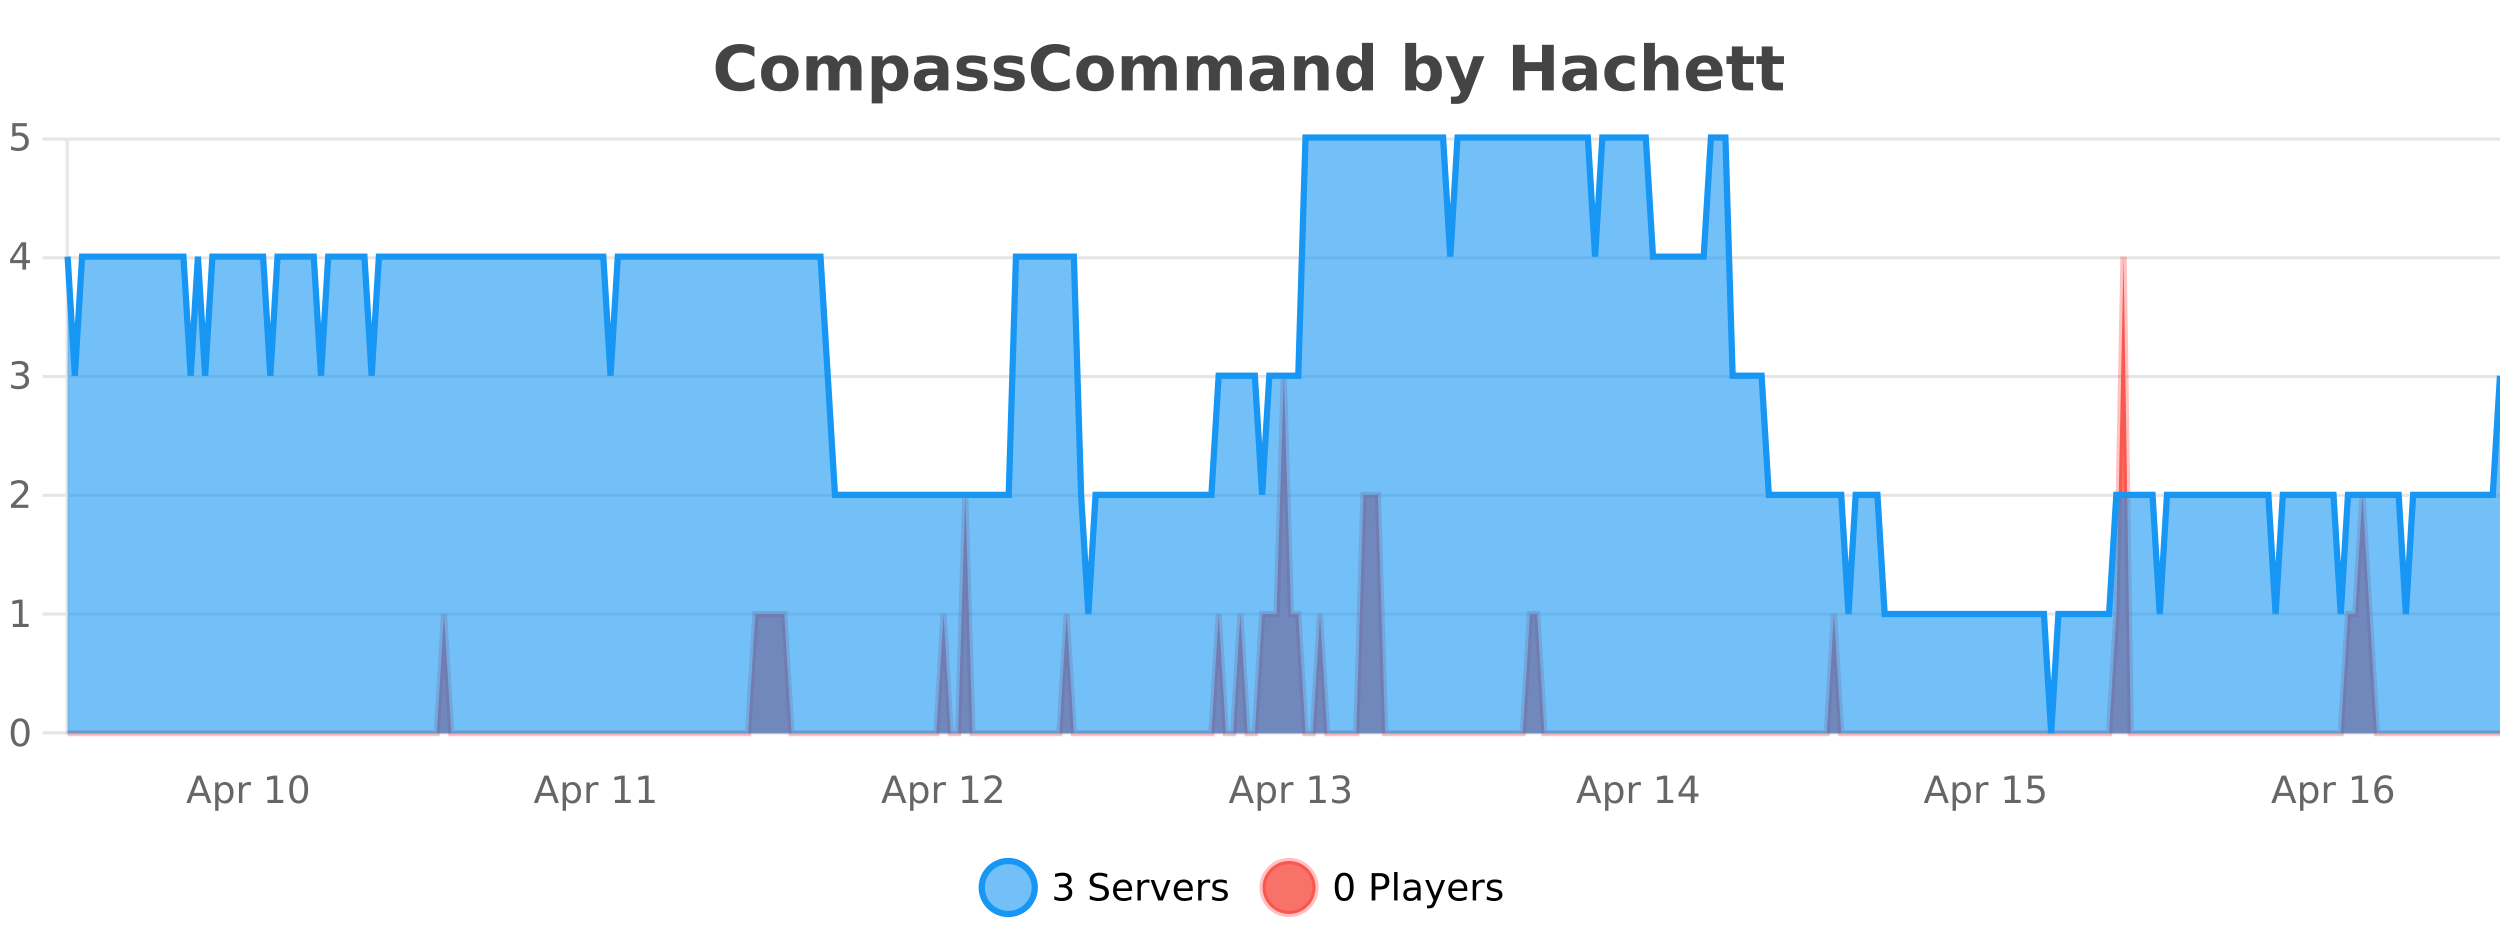 <?xml version="1.0" encoding="UTF-8"?>
<svg xmlns="http://www.w3.org/2000/svg" xmlns:xlink="http://www.w3.org/1999/xlink" width="800pt" height="300pt" viewBox="0 0 800 300" version="1.1">
<defs>
<clipPath id="clip1">
  <path d="M 285 263 L 360 263 L 360 300 L 285 300 Z M 285 263 "/>
</clipPath>
<clipPath id="clip2">
  <path d="M 375 263 L 450 263 L 450 300 L 375 300 Z M 375 263 "/>
</clipPath>
<clipPath id="clip3">
  <path d="M 21.633 82 L 800 82 L 800 234.602 L 21.633 234.602 Z M 21.633 82 "/>
</clipPath>
<clipPath id="clip4">
  <path d="M 20.633 53 L 800 53 L 800 235.602 L 20.633 235.602 Z M 20.633 53 "/>
</clipPath>
<clipPath id="clip5">
  <path d="M 21.633 44 L 800 44 L 800 234.602 L 21.633 234.602 Z M 21.633 44 "/>
</clipPath>
<clipPath id="clip6">
  <path d="M 20.633 43 L 800 43 L 800 235.602 L 20.633 235.602 Z M 20.633 43 "/>
</clipPath>
</defs>
<g id="surface4016496">
<rect x="0" y="0" width="800" height="300" style="fill:rgb(100%,100%,100%);fill-opacity:1;stroke:none;"/>
<path style="fill:none;stroke-width:1;stroke-linecap:butt;stroke-linejoin:miter;stroke:rgb(0%,0%,0%);stroke-opacity:0.098;stroke-miterlimit:10;" d="M 22 234.5 L 800 234.5 "/>
<path style="fill:none;stroke-width:1;stroke-linecap:butt;stroke-linejoin:miter;stroke:rgb(0%,0%,0%);stroke-opacity:0.098;stroke-miterlimit:10;" d="M 13.633 234.5 L 21 234.5 "/>
<path style="fill:none;stroke-width:1;stroke-linecap:butt;stroke-linejoin:miter;stroke:rgb(0%,0%,0%);stroke-opacity:0.098;stroke-miterlimit:10;" d="M 22 196.5 L 800 196.5 "/>
<path style="fill:none;stroke-width:1;stroke-linecap:butt;stroke-linejoin:miter;stroke:rgb(0%,0%,0%);stroke-opacity:0.098;stroke-miterlimit:10;" d="M 13.633 196.5 L 21 196.5 "/>
<path style="fill:none;stroke-width:1;stroke-linecap:butt;stroke-linejoin:miter;stroke:rgb(0%,0%,0%);stroke-opacity:0.098;stroke-miterlimit:10;" d="M 22 158.5 L 800 158.5 "/>
<path style="fill:none;stroke-width:1;stroke-linecap:butt;stroke-linejoin:miter;stroke:rgb(0%,0%,0%);stroke-opacity:0.098;stroke-miterlimit:10;" d="M 13.633 158.5 L 21 158.5 "/>
<path style="fill:none;stroke-width:1;stroke-linecap:butt;stroke-linejoin:miter;stroke:rgb(0%,0%,0%);stroke-opacity:0.098;stroke-miterlimit:10;" d="M 22 120.5 L 800 120.5 "/>
<path style="fill:none;stroke-width:1;stroke-linecap:butt;stroke-linejoin:miter;stroke:rgb(0%,0%,0%);stroke-opacity:0.098;stroke-miterlimit:10;" d="M 13.633 120.5 L 21 120.5 "/>
<path style="fill:none;stroke-width:1;stroke-linecap:butt;stroke-linejoin:miter;stroke:rgb(0%,0%,0%);stroke-opacity:0.098;stroke-miterlimit:10;" d="M 22 82.5 L 800 82.5 "/>
<path style="fill:none;stroke-width:1;stroke-linecap:butt;stroke-linejoin:miter;stroke:rgb(0%,0%,0%);stroke-opacity:0.098;stroke-miterlimit:10;" d="M 13.633 82.5 L 21 82.5 "/>
<path style="fill:none;stroke-width:1;stroke-linecap:butt;stroke-linejoin:miter;stroke:rgb(0%,0%,0%);stroke-opacity:0.098;stroke-miterlimit:10;" d="M 22 44.5 L 800 44.5 "/>
<path style="fill:none;stroke-width:1;stroke-linecap:butt;stroke-linejoin:miter;stroke:rgb(0%,0%,0%);stroke-opacity:0.098;stroke-miterlimit:10;" d="M 13.633 44.5 L 21 44.5 "/>
<path style=" stroke:none;fill-rule:nonzero;fill:rgb(9.02%,58.824%,95.294%);fill-opacity:0.6;" d="M 331.121 284 C 331.121 288.688 327.324 292.484 322.637 292.484 C 317.953 292.484 314.152 288.688 314.152 284 C 314.152 279.312 317.953 275.516 322.637 275.516 C 327.324 275.516 331.121 279.312 331.121 284 Z M 331.121 284 "/>
<g clip-path="url(#clip1)" clip-rule="nonzero">
<path style="fill:none;stroke-width:2;stroke-linecap:butt;stroke-linejoin:miter;stroke:rgb(9.02%,58.824%,95.294%);stroke-opacity:1;stroke-miterlimit:10;" d="M 331.121 284 C 331.121 288.688 327.324 292.484 322.637 292.484 C 317.953 292.484 314.152 288.688 314.152 284 C 314.152 279.312 317.953 275.516 322.637 275.516 C 327.324 275.516 331.121 279.312 331.121 284 Z M 331.121 284 "/>
</g>
<path style=" stroke:none;fill-rule:nonzero;fill:rgb(0%,0%,0%);fill-opacity:1;" d="M 341.328 283.438 C 341.891 283.562 342.328 283.82 342.641 284.203 C 342.961 284.578 343.125 285.047 343.125 285.609 C 343.125 286.477 342.828 287.148 342.234 287.625 C 341.641 288.094 340.797 288.328 339.703 288.328 C 339.336 288.328 338.957 288.289 338.562 288.219 C 338.176 288.148 337.781 288.039 337.375 287.891 L 337.375 286.75 C 337.695 286.938 338.051 287.086 338.438 287.188 C 338.832 287.281 339.242 287.328 339.672 287.328 C 340.41 287.328 340.973 287.184 341.359 286.891 C 341.754 286.602 341.953 286.172 341.953 285.609 C 341.953 285.102 341.77 284.699 341.406 284.406 C 341.039 284.117 340.539 283.969 339.906 283.969 L 338.875 283.969 L 338.875 283 L 339.953 283 C 340.523 283 340.969 282.887 341.281 282.656 C 341.594 282.418 341.75 282.078 341.75 281.641 C 341.75 281.195 341.586 280.852 341.266 280.609 C 340.953 280.371 340.5 280.25 339.906 280.25 C 339.57 280.25 339.219 280.289 338.844 280.359 C 338.477 280.422 338.07 280.527 337.625 280.672 L 337.625 279.625 C 338.082 279.5 338.504 279.406 338.891 279.344 C 339.285 279.281 339.656 279.25 340 279.25 C 340.906 279.25 341.617 279.453 342.141 279.859 C 342.66 280.266 342.922 280.82 342.922 281.516 C 342.922 282.008 342.781 282.418 342.5 282.75 C 342.227 283.086 341.836 283.312 341.328 283.438 Z M 354.32 279.688 L 354.32 280.844 C 353.871 280.637 353.445 280.48 353.039 280.375 C 352.641 280.262 352.262 280.203 351.898 280.203 C 351.25 280.203 350.75 280.328 350.398 280.578 C 350.055 280.828 349.883 281.188 349.883 281.656 C 349.883 282.043 349.996 282.336 350.227 282.531 C 350.453 282.73 350.898 282.887 351.555 283 L 352.258 283.156 C 353.141 283.324 353.793 283.621 354.211 284.047 C 354.637 284.465 354.852 285.027 354.852 285.734 C 354.852 286.59 354.562 287.234 353.992 287.672 C 353.43 288.109 352.594 288.328 351.492 288.328 C 351.086 288.328 350.648 288.281 350.18 288.188 C 349.711 288.094 349.227 287.953 348.727 287.766 L 348.727 286.547 C 349.203 286.82 349.672 287.023 350.133 287.156 C 350.602 287.293 351.055 287.359 351.492 287.359 C 352.168 287.359 352.688 287.23 353.055 286.969 C 353.43 286.699 353.617 286.32 353.617 285.828 C 353.617 285.402 353.48 285.07 353.211 284.828 C 352.949 284.578 352.516 284.398 351.914 284.281 L 351.195 284.141 C 350.309 283.965 349.668 283.688 349.273 283.312 C 348.887 282.938 348.695 282.418 348.695 281.75 C 348.695 280.969 348.965 280.359 349.508 279.922 C 350.047 279.477 350.797 279.25 351.758 279.25 C 352.172 279.25 352.59 279.289 353.008 279.359 C 353.434 279.434 353.871 279.543 354.32 279.688 Z M 362.266 284.609 L 362.266 285.125 L 357.297 285.125 C 357.348 285.875 357.57 286.445 357.969 286.828 C 358.375 287.215 358.93 287.406 359.641 287.406 C 360.055 287.406 360.457 287.359 360.844 287.266 C 361.238 287.164 361.629 287.008 362.016 286.797 L 362.016 287.828 C 361.617 287.984 361.219 288.105 360.812 288.188 C 360.406 288.281 359.992 288.328 359.578 288.328 C 358.535 288.328 357.707 288.027 357.094 287.422 C 356.477 286.809 356.172 285.98 356.172 284.938 C 356.172 283.867 356.461 283.016 357.047 282.391 C 357.629 281.758 358.41 281.438 359.391 281.438 C 360.273 281.438 360.973 281.727 361.484 282.297 C 362.004 282.859 362.266 283.633 362.266 284.609 Z M 361.188 284.281 C 361.176 283.699 361.008 283.23 360.688 282.875 C 360.363 282.523 359.938 282.344 359.406 282.344 C 358.801 282.344 358.316 282.516 357.953 282.859 C 357.598 283.203 357.395 283.684 357.344 284.297 Z M 367.836 282.594 C 367.711 282.531 367.574 282.484 367.43 282.453 C 367.293 282.414 367.137 282.391 366.961 282.391 C 366.355 282.391 365.887 282.59 365.555 282.984 C 365.23 283.383 365.07 283.953 365.07 284.703 L 365.07 288.156 L 363.992 288.156 L 363.992 281.594 L 365.07 281.594 L 365.07 282.609 C 365.297 282.215 365.594 281.922 365.961 281.734 C 366.324 281.539 366.766 281.438 367.289 281.438 C 367.359 281.438 367.438 281.445 367.523 281.453 C 367.617 281.465 367.715 281.48 367.82 281.5 Z M 368.195 281.594 L 369.336 281.594 L 371.383 287.094 L 373.445 281.594 L 374.586 281.594 L 372.117 288.156 L 370.648 288.156 Z M 381.688 284.609 L 381.688 285.125 L 376.719 285.125 C 376.77 285.875 376.992 286.445 377.391 286.828 C 377.797 287.215 378.352 287.406 379.062 287.406 C 379.477 287.406 379.879 287.359 380.266 287.266 C 380.66 287.164 381.051 287.008 381.438 286.797 L 381.438 287.828 C 381.039 287.984 380.641 288.105 380.234 288.188 C 379.828 288.281 379.414 288.328 379 288.328 C 377.957 288.328 377.129 288.027 376.516 287.422 C 375.898 286.809 375.594 285.98 375.594 284.938 C 375.594 283.867 375.883 283.016 376.469 282.391 C 377.051 281.758 377.832 281.438 378.812 281.438 C 379.695 281.438 380.395 281.727 380.906 282.297 C 381.426 282.859 381.688 283.633 381.688 284.609 Z M 380.609 284.281 C 380.598 283.699 380.43 283.23 380.109 282.875 C 379.785 282.523 379.359 282.344 378.828 282.344 C 378.223 282.344 377.738 282.516 377.375 282.859 C 377.02 283.203 376.816 283.684 376.766 284.297 Z M 387.258 282.594 C 387.133 282.531 386.996 282.484 386.852 282.453 C 386.715 282.414 386.559 282.391 386.383 282.391 C 385.777 282.391 385.309 282.59 384.977 282.984 C 384.652 283.383 384.492 283.953 384.492 284.703 L 384.492 288.156 L 383.414 288.156 L 383.414 281.594 L 384.492 281.594 L 384.492 282.609 C 384.719 282.215 385.016 281.922 385.383 281.734 C 385.746 281.539 386.188 281.438 386.711 281.438 C 386.781 281.438 386.859 281.445 386.945 281.453 C 387.039 281.465 387.137 281.48 387.242 281.5 Z M 392.562 281.781 L 392.562 282.812 C 392.258 282.656 391.941 282.543 391.609 282.469 C 391.285 282.387 390.945 282.344 390.594 282.344 C 390.062 282.344 389.66 282.43 389.391 282.594 C 389.117 282.75 388.984 282.996 388.984 283.328 C 388.984 283.578 389.078 283.777 389.266 283.922 C 389.461 284.059 389.852 284.188 390.438 284.312 L 390.797 284.406 C 391.566 284.562 392.113 284.793 392.438 285.094 C 392.758 285.398 392.922 285.812 392.922 286.344 C 392.922 286.961 392.676 287.445 392.188 287.797 C 391.707 288.152 391.047 288.328 390.203 288.328 C 389.848 288.328 389.477 288.289 389.094 288.219 C 388.719 288.156 388.32 288.059 387.906 287.922 L 387.906 286.797 C 388.301 287.008 388.691 287.164 389.078 287.266 C 389.461 287.371 389.848 287.422 390.234 287.422 C 390.734 287.422 391.117 287.34 391.391 287.172 C 391.672 286.996 391.812 286.746 391.812 286.422 C 391.812 286.133 391.711 285.906 391.516 285.75 C 391.316 285.594 390.883 285.445 390.219 285.297 L 389.844 285.219 C 389.176 285.074 388.691 284.855 388.391 284.562 C 388.098 284.273 387.953 283.875 387.953 283.375 C 387.953 282.75 388.172 282.273 388.609 281.938 C 389.047 281.605 389.664 281.438 390.469 281.438 C 390.863 281.438 391.238 281.469 391.594 281.531 C 391.945 281.586 392.27 281.668 392.562 281.781 Z M 332.637 277.016 "/>
<path style=" stroke:none;fill-rule:nonzero;fill:rgb(96.863%,44.706%,40.784%);fill-opacity:1;" d="M 420.988 284 C 420.988 288.688 417.191 292.484 412.504 292.484 C 407.82 292.484 404.02 288.688 404.02 284 C 404.02 279.312 407.82 275.516 412.504 275.516 C 417.191 275.516 420.988 279.312 420.988 284 Z M 420.988 284 "/>
<g clip-path="url(#clip2)" clip-rule="nonzero">
<path style="fill:none;stroke-width:2;stroke-linecap:butt;stroke-linejoin:miter;stroke:rgb(100%,4.706%,0%);stroke-opacity:0.247;stroke-miterlimit:10;" d="M 420.988 284 C 420.988 288.688 417.191 292.484 412.504 292.484 C 407.82 292.484 404.02 288.688 404.02 284 C 404.02 279.312 407.82 275.516 412.504 275.516 C 417.191 275.516 420.988 279.312 420.988 284 Z M 420.988 284 "/>
</g>
<path style=" stroke:none;fill-rule:nonzero;fill:rgb(0%,0%,0%);fill-opacity:1;" d="M 430.133 280.188 C 429.527 280.188 429.07 280.492 428.758 281.094 C 428.453 281.688 428.305 282.59 428.305 283.797 C 428.305 284.996 428.453 285.898 428.758 286.5 C 429.07 287.094 429.527 287.391 430.133 287.391 C 430.746 287.391 431.203 287.094 431.508 286.5 C 431.82 285.898 431.977 284.996 431.977 283.797 C 431.977 282.59 431.82 281.688 431.508 281.094 C 431.203 280.492 430.746 280.188 430.133 280.188 Z M 430.133 279.25 C 431.109 279.25 431.859 279.641 432.383 280.422 C 432.902 281.195 433.164 282.32 433.164 283.797 C 433.164 285.266 432.902 286.391 432.383 287.172 C 431.859 287.945 431.109 288.328 430.133 288.328 C 429.152 288.328 428.402 287.945 427.883 287.172 C 427.371 286.391 427.117 285.266 427.117 283.797 C 427.117 282.32 427.371 281.195 427.883 280.422 C 428.402 279.641 429.152 279.25 430.133 279.25 Z M 440.125 280.375 L 440.125 283.672 L 441.609 283.672 C 442.16 283.672 442.586 283.531 442.891 283.25 C 443.191 282.961 443.344 282.547 443.344 282.016 C 443.344 281.496 443.191 281.094 442.891 280.812 C 442.586 280.523 442.16 280.375 441.609 280.375 Z M 438.938 279.406 L 441.609 279.406 C 442.598 279.406 443.344 279.633 443.844 280.078 C 444.344 280.516 444.594 281.164 444.594 282.016 C 444.594 282.883 444.344 283.539 443.844 283.984 C 443.344 284.422 442.598 284.641 441.609 284.641 L 440.125 284.641 L 440.125 288.156 L 438.938 288.156 Z M 446.129 279.031 L 447.207 279.031 L 447.207 288.156 L 446.129 288.156 Z M 452.445 284.859 C 451.578 284.859 450.977 284.961 450.633 285.156 C 450.297 285.355 450.133 285.695 450.133 286.172 C 450.133 286.559 450.258 286.867 450.508 287.094 C 450.766 287.312 451.109 287.422 451.539 287.422 C 452.141 287.422 452.621 287.215 452.977 286.797 C 453.34 286.371 453.523 285.805 453.523 285.094 L 453.523 284.859 Z M 454.602 284.406 L 454.602 288.156 L 453.523 288.156 L 453.523 287.156 C 453.273 287.555 452.965 287.852 452.602 288.047 C 452.234 288.234 451.789 288.328 451.258 288.328 C 450.578 288.328 450.043 288.141 449.648 287.766 C 449.25 287.383 449.055 286.875 449.055 286.25 C 449.055 285.512 449.297 284.953 449.789 284.578 C 450.289 284.203 451.027 284.016 452.008 284.016 L 453.523 284.016 L 453.523 283.906 C 453.523 283.406 453.355 283.023 453.023 282.75 C 452.699 282.48 452.246 282.344 451.664 282.344 C 451.289 282.344 450.918 282.391 450.555 282.484 C 450.199 282.578 449.859 282.715 449.539 282.891 L 449.539 281.891 C 449.934 281.734 450.312 281.621 450.68 281.547 C 451.055 281.477 451.418 281.438 451.773 281.438 C 452.719 281.438 453.43 281.684 453.898 282.172 C 454.367 282.664 454.602 283.406 454.602 284.406 Z M 459.551 288.766 C 459.246 289.547 458.949 290.055 458.66 290.297 C 458.367 290.535 457.98 290.656 457.504 290.656 L 456.645 290.656 L 456.645 289.75 L 457.27 289.75 C 457.57 289.75 457.801 289.676 457.957 289.531 C 458.121 289.395 458.305 289.066 458.504 288.547 L 458.707 288.047 L 456.051 281.594 L 457.191 281.594 L 459.238 286.719 L 461.301 281.594 L 462.441 281.594 Z M 469.543 284.609 L 469.543 285.125 L 464.574 285.125 C 464.625 285.875 464.848 286.445 465.246 286.828 C 465.652 287.215 466.207 287.406 466.918 287.406 C 467.332 287.406 467.734 287.359 468.121 287.266 C 468.516 287.164 468.906 287.008 469.293 286.797 L 469.293 287.828 C 468.895 287.984 468.496 288.105 468.09 288.188 C 467.684 288.281 467.27 288.328 466.855 288.328 C 465.812 288.328 464.984 288.027 464.371 287.422 C 463.754 286.809 463.449 285.98 463.449 284.938 C 463.449 283.867 463.738 283.016 464.324 282.391 C 464.906 281.758 465.688 281.438 466.668 281.438 C 467.551 281.438 468.25 281.727 468.762 282.297 C 469.281 282.859 469.543 283.633 469.543 284.609 Z M 468.465 284.281 C 468.453 283.699 468.285 283.23 467.965 282.875 C 467.641 282.523 467.215 282.344 466.684 282.344 C 466.078 282.344 465.594 282.516 465.23 282.859 C 464.875 283.203 464.672 283.684 464.621 284.297 Z M 475.113 282.594 C 474.988 282.531 474.852 282.484 474.707 282.453 C 474.57 282.414 474.414 282.391 474.238 282.391 C 473.633 282.391 473.164 282.59 472.832 282.984 C 472.508 283.383 472.348 283.953 472.348 284.703 L 472.348 288.156 L 471.27 288.156 L 471.27 281.594 L 472.348 281.594 L 472.348 282.609 C 472.574 282.215 472.871 281.922 473.238 281.734 C 473.602 281.539 474.043 281.438 474.566 281.438 C 474.637 281.438 474.715 281.445 474.801 281.453 C 474.895 281.465 474.992 281.48 475.098 281.5 Z M 480.422 281.781 L 480.422 282.812 C 480.117 282.656 479.801 282.543 479.469 282.469 C 479.145 282.387 478.805 282.344 478.453 282.344 C 477.922 282.344 477.52 282.43 477.25 282.594 C 476.977 282.75 476.844 282.996 476.844 283.328 C 476.844 283.578 476.938 283.777 477.125 283.922 C 477.32 284.059 477.711 284.188 478.297 284.312 L 478.656 284.406 C 479.426 284.562 479.973 284.793 480.297 285.094 C 480.617 285.398 480.781 285.812 480.781 286.344 C 480.781 286.961 480.535 287.445 480.047 287.797 C 479.566 288.152 478.906 288.328 478.062 288.328 C 477.707 288.328 477.336 288.289 476.953 288.219 C 476.578 288.156 476.18 288.059 475.766 287.922 L 475.766 286.797 C 476.16 287.008 476.551 287.164 476.938 287.266 C 477.32 287.371 477.707 287.422 478.094 287.422 C 478.594 287.422 478.977 287.34 479.25 287.172 C 479.531 286.996 479.672 286.746 479.672 286.422 C 479.672 286.133 479.57 285.906 479.375 285.75 C 479.176 285.594 478.742 285.445 478.078 285.297 L 477.703 285.219 C 477.035 285.074 476.551 284.855 476.25 284.562 C 475.957 284.273 475.812 283.875 475.812 283.375 C 475.812 282.75 476.031 282.273 476.469 281.938 C 476.906 281.605 477.523 281.438 478.328 281.438 C 478.723 281.438 479.098 281.469 479.453 281.531 C 479.805 281.586 480.129 281.668 480.422 281.781 Z M 422.504 277.016 "/>
<path style=" stroke:none;fill-rule:nonzero;fill:rgb(26.667%,26.667%,26.667%);fill-opacity:1;" d="M 241.406 28.125 C 240.707 28.48 239.984 28.746 239.234 28.922 C 238.492 29.109 237.711 29.203 236.891 29.203 C 234.461 29.203 232.539 28.527 231.125 27.172 C 229.707 25.809 229 23.965 229 21.641 C 229 19.32 229.707 17.48 231.125 16.125 C 232.539 14.762 234.461 14.078 236.891 14.078 C 237.711 14.078 238.492 14.172 239.234 14.359 C 239.984 14.539 240.707 14.805 241.406 15.156 L 241.406 18.172 C 240.707 17.703 240.02 17.359 239.344 17.141 C 238.664 16.914 237.953 16.797 237.203 16.797 C 235.859 16.797 234.801 17.23 234.031 18.094 C 233.27 18.949 232.891 20.133 232.891 21.641 C 232.891 23.152 233.27 24.34 234.031 25.203 C 234.801 26.059 235.859 26.484 237.203 26.484 C 237.953 26.484 238.664 26.375 239.344 26.156 C 240.02 25.93 240.707 25.578 241.406 25.109 Z M 249.57 20.219 C 248.789 20.219 248.195 20.5 247.789 21.062 C 247.383 21.617 247.18 22.418 247.18 23.469 C 247.18 24.512 247.383 25.312 247.789 25.875 C 248.195 26.43 248.789 26.703 249.57 26.703 C 250.328 26.703 250.906 26.43 251.305 25.875 C 251.711 25.312 251.914 24.512 251.914 23.469 C 251.914 22.418 251.711 21.617 251.305 21.062 C 250.906 20.5 250.328 20.219 249.57 20.219 Z M 249.57 17.719 C 251.445 17.719 252.906 18.23 253.961 19.25 C 255.023 20.262 255.555 21.668 255.555 23.469 C 255.555 25.262 255.023 26.668 253.961 27.688 C 252.906 28.699 251.445 29.203 249.57 29.203 C 247.672 29.203 246.195 28.699 245.133 27.688 C 244.07 26.668 243.539 25.262 243.539 23.469 C 243.539 21.668 244.07 20.262 245.133 19.25 C 246.195 18.23 247.672 17.719 249.57 17.719 Z M 268.23 19.797 C 268.676 19.121 269.203 18.605 269.809 18.25 C 270.422 17.898 271.094 17.719 271.824 17.719 C 273.074 17.719 274.027 18.109 274.684 18.891 C 275.348 19.664 275.684 20.789 275.684 22.266 L 275.684 28.922 L 272.168 28.922 L 272.168 23.219 C 272.168 23.137 272.168 23.047 272.168 22.953 C 272.176 22.859 272.184 22.73 272.184 22.562 C 272.184 21.793 272.066 21.234 271.84 20.891 C 271.609 20.539 271.238 20.359 270.73 20.359 C 270.074 20.359 269.562 20.637 269.199 21.188 C 268.832 21.73 268.645 22.516 268.637 23.547 L 268.637 28.922 L 265.121 28.922 L 265.121 23.219 C 265.121 22.012 265.016 21.234 264.809 20.891 C 264.598 20.539 264.23 20.359 263.699 20.359 C 263.02 20.359 262.5 20.637 262.137 21.188 C 261.77 21.73 261.59 22.516 261.59 23.547 L 261.59 28.922 L 258.074 28.922 L 258.074 17.984 L 261.59 17.984 L 261.59 19.578 C 262.027 18.965 262.52 18.5 263.074 18.188 C 263.625 17.875 264.238 17.719 264.918 17.719 C 265.668 17.719 266.332 17.902 266.918 18.266 C 267.5 18.633 267.938 19.141 268.23 19.797 Z M 282.43 27.344 L 282.43 33.078 L 278.945 33.078 L 278.945 17.984 L 282.43 17.984 L 282.43 19.578 C 282.918 18.945 283.453 18.477 284.039 18.172 C 284.621 17.871 285.293 17.719 286.055 17.719 C 287.406 17.719 288.516 18.258 289.383 19.328 C 290.246 20.402 290.68 21.781 290.68 23.469 C 290.68 25.148 290.246 26.523 289.383 27.594 C 288.516 28.668 287.406 29.203 286.055 29.203 C 285.293 29.203 284.621 29.051 284.039 28.75 C 283.453 28.449 282.918 27.98 282.43 27.344 Z M 284.758 20.266 C 284.008 20.266 283.43 20.543 283.023 21.094 C 282.625 21.637 282.43 22.43 282.43 23.469 C 282.43 24.5 282.625 25.293 283.023 25.844 C 283.43 26.398 284.008 26.672 284.758 26.672 C 285.508 26.672 286.078 26.402 286.477 25.859 C 286.871 25.309 287.07 24.512 287.07 23.469 C 287.07 22.43 286.871 21.637 286.477 21.094 C 286.078 20.543 285.508 20.266 284.758 20.266 Z M 298.152 24 C 297.422 24 296.875 24.125 296.512 24.375 C 296.145 24.617 295.965 24.98 295.965 25.469 C 295.965 25.906 296.109 26.25 296.402 26.5 C 296.703 26.75 297.113 26.875 297.637 26.875 C 298.293 26.875 298.844 26.641 299.293 26.172 C 299.75 25.703 299.98 25.117 299.98 24.406 L 299.98 24 Z M 303.496 22.688 L 303.496 28.922 L 299.98 28.922 L 299.98 27.297 C 299.512 27.965 298.98 28.449 298.387 28.75 C 297.801 29.051 297.09 29.203 296.246 29.203 C 295.121 29.203 294.203 28.875 293.496 28.219 C 292.785 27.555 292.434 26.695 292.434 25.641 C 292.434 24.359 292.871 23.422 293.746 22.828 C 294.629 22.227 296.02 21.922 297.918 21.922 L 299.98 21.922 L 299.98 21.641 C 299.98 21.09 299.762 20.688 299.324 20.438 C 298.887 20.18 298.203 20.047 297.277 20.047 C 296.527 20.047 295.828 20.125 295.184 20.281 C 294.535 20.43 293.938 20.648 293.387 20.938 L 293.387 18.281 C 294.137 18.094 294.887 17.953 295.637 17.859 C 296.395 17.766 297.156 17.719 297.918 17.719 C 299.887 17.719 301.309 18.109 302.184 18.891 C 303.059 19.664 303.496 20.93 303.496 22.688 Z M 315.289 18.328 L 315.289 20.984 C 314.547 20.672 313.828 20.438 313.133 20.281 C 312.434 20.125 311.773 20.047 311.148 20.047 C 310.492 20.047 310 20.133 309.68 20.297 C 309.355 20.465 309.195 20.719 309.195 21.062 C 309.195 21.344 309.312 21.559 309.555 21.703 C 309.805 21.852 310.242 21.961 310.867 22.031 L 311.492 22.125 C 313.281 22.355 314.484 22.73 315.102 23.25 C 315.715 23.773 316.023 24.59 316.023 25.703 C 316.023 26.871 315.59 27.746 314.727 28.328 C 313.871 28.914 312.594 29.203 310.898 29.203 C 310.168 29.203 309.418 29.145 308.648 29.031 C 307.875 28.918 307.086 28.746 306.273 28.516 L 306.273 25.859 C 306.969 26.203 307.684 26.461 308.414 26.625 C 309.141 26.793 309.887 26.875 310.648 26.875 C 311.336 26.875 311.852 26.781 312.195 26.594 C 312.539 26.406 312.711 26.125 312.711 25.75 C 312.711 25.438 312.59 25.211 312.352 25.062 C 312.109 24.906 311.637 24.789 310.93 24.703 L 310.32 24.625 C 308.758 24.43 307.664 24.07 307.039 23.547 C 306.414 23.016 306.102 22.215 306.102 21.141 C 306.102 19.984 306.496 19.125 307.289 18.562 C 308.09 18 309.309 17.719 310.945 17.719 C 311.59 17.719 312.266 17.773 312.977 17.875 C 313.684 17.969 314.453 18.121 315.289 18.328 Z M 327.195 18.328 L 327.195 20.984 C 326.453 20.672 325.734 20.438 325.039 20.281 C 324.34 20.125 323.68 20.047 323.055 20.047 C 322.398 20.047 321.906 20.133 321.586 20.297 C 321.262 20.465 321.102 20.719 321.102 21.062 C 321.102 21.344 321.219 21.559 321.461 21.703 C 321.711 21.852 322.148 21.961 322.773 22.031 L 323.398 22.125 C 325.188 22.355 326.391 22.73 327.008 23.25 C 327.621 23.773 327.93 24.59 327.93 25.703 C 327.93 26.871 327.496 27.746 326.633 28.328 C 325.777 28.914 324.5 29.203 322.805 29.203 C 322.074 29.203 321.324 29.145 320.555 29.031 C 319.781 28.918 318.992 28.746 318.18 28.516 L 318.18 25.859 C 318.875 26.203 319.59 26.461 320.32 26.625 C 321.047 26.793 321.793 26.875 322.555 26.875 C 323.242 26.875 323.758 26.781 324.102 26.594 C 324.445 26.406 324.617 26.125 324.617 25.75 C 324.617 25.438 324.496 25.211 324.258 25.062 C 324.016 24.906 323.543 24.789 322.836 24.703 L 322.227 24.625 C 320.664 24.43 319.57 24.07 318.945 23.547 C 318.32 23.016 318.008 22.215 318.008 21.141 C 318.008 19.984 318.402 19.125 319.195 18.562 C 319.996 18 321.215 17.719 322.852 17.719 C 323.496 17.719 324.172 17.773 324.883 17.875 C 325.59 17.969 326.359 18.121 327.195 18.328 Z M 342.285 28.125 C 341.586 28.48 340.863 28.746 340.113 28.922 C 339.371 29.109 338.59 29.203 337.77 29.203 C 335.34 29.203 333.418 28.527 332.004 27.172 C 330.586 25.809 329.879 23.965 329.879 21.641 C 329.879 19.32 330.586 17.48 332.004 16.125 C 333.418 14.762 335.34 14.078 337.77 14.078 C 338.59 14.078 339.371 14.172 340.113 14.359 C 340.863 14.539 341.586 14.805 342.285 15.156 L 342.285 18.172 C 341.586 17.703 340.898 17.359 340.223 17.141 C 339.543 16.914 338.832 16.797 338.082 16.797 C 336.738 16.797 335.68 17.23 334.91 18.094 C 334.148 18.949 333.77 20.133 333.77 21.641 C 333.77 23.152 334.148 24.34 334.91 25.203 C 335.68 26.059 336.738 26.484 338.082 26.484 C 338.832 26.484 339.543 26.375 340.223 26.156 C 340.898 25.93 341.586 25.578 342.285 25.109 Z M 350.445 20.219 C 349.664 20.219 349.07 20.5 348.664 21.062 C 348.258 21.617 348.055 22.418 348.055 23.469 C 348.055 24.512 348.258 25.312 348.664 25.875 C 349.07 26.43 349.664 26.703 350.445 26.703 C 351.203 26.703 351.781 26.43 352.18 25.875 C 352.586 25.312 352.789 24.512 352.789 23.469 C 352.789 22.418 352.586 21.617 352.18 21.062 C 351.781 20.5 351.203 20.219 350.445 20.219 Z M 350.445 17.719 C 352.32 17.719 353.781 18.23 354.836 19.25 C 355.898 20.262 356.43 21.668 356.43 23.469 C 356.43 25.262 355.898 26.668 354.836 27.688 C 353.781 28.699 352.32 29.203 350.445 29.203 C 348.547 29.203 347.07 28.699 346.008 27.688 C 344.945 26.668 344.414 25.262 344.414 23.469 C 344.414 21.668 344.945 20.262 346.008 19.25 C 347.07 18.23 348.547 17.719 350.445 17.719 Z M 369.109 19.797 C 369.555 19.121 370.082 18.605 370.688 18.25 C 371.301 17.898 371.973 17.719 372.703 17.719 C 373.953 17.719 374.906 18.109 375.562 18.891 C 376.227 19.664 376.562 20.789 376.562 22.266 L 376.562 28.922 L 373.047 28.922 L 373.047 23.219 C 373.047 23.137 373.047 23.047 373.047 22.953 C 373.055 22.859 373.062 22.73 373.062 22.562 C 373.062 21.793 372.945 21.234 372.719 20.891 C 372.488 20.539 372.117 20.359 371.609 20.359 C 370.953 20.359 370.441 20.637 370.078 21.188 C 369.711 21.73 369.523 22.516 369.516 23.547 L 369.516 28.922 L 366 28.922 L 366 23.219 C 366 22.012 365.895 21.234 365.688 20.891 C 365.477 20.539 365.109 20.359 364.578 20.359 C 363.898 20.359 363.379 20.637 363.016 21.188 C 362.648 21.73 362.469 22.516 362.469 23.547 L 362.469 28.922 L 358.953 28.922 L 358.953 17.984 L 362.469 17.984 L 362.469 19.578 C 362.906 18.965 363.398 18.5 363.953 18.188 C 364.504 17.875 365.117 17.719 365.797 17.719 C 366.547 17.719 367.211 17.902 367.797 18.266 C 368.379 18.633 368.816 19.141 369.109 19.797 Z M 389.949 19.797 C 390.395 19.121 390.922 18.605 391.527 18.25 C 392.141 17.898 392.812 17.719 393.543 17.719 C 394.793 17.719 395.746 18.109 396.402 18.891 C 397.066 19.664 397.402 20.789 397.402 22.266 L 397.402 28.922 L 393.887 28.922 L 393.887 23.219 C 393.887 23.137 393.887 23.047 393.887 22.953 C 393.895 22.859 393.902 22.73 393.902 22.562 C 393.902 21.793 393.785 21.234 393.559 20.891 C 393.328 20.539 392.957 20.359 392.449 20.359 C 391.793 20.359 391.281 20.637 390.918 21.188 C 390.551 21.73 390.363 22.516 390.355 23.547 L 390.355 28.922 L 386.84 28.922 L 386.84 23.219 C 386.84 22.012 386.734 21.234 386.527 20.891 C 386.316 20.539 385.949 20.359 385.418 20.359 C 384.738 20.359 384.219 20.637 383.855 21.188 C 383.488 21.73 383.309 22.516 383.309 23.547 L 383.309 28.922 L 379.793 28.922 L 379.793 17.984 L 383.309 17.984 L 383.309 19.578 C 383.746 18.965 384.238 18.5 384.793 18.188 C 385.344 17.875 385.957 17.719 386.637 17.719 C 387.387 17.719 388.051 17.902 388.637 18.266 C 389.219 18.633 389.656 19.141 389.949 19.797 Z M 405.555 24 C 404.824 24 404.277 24.125 403.914 24.375 C 403.547 24.617 403.367 24.98 403.367 25.469 C 403.367 25.906 403.512 26.25 403.805 26.5 C 404.105 26.75 404.516 26.875 405.039 26.875 C 405.695 26.875 406.246 26.641 406.695 26.172 C 407.152 25.703 407.383 25.117 407.383 24.406 L 407.383 24 Z M 410.898 22.688 L 410.898 28.922 L 407.383 28.922 L 407.383 27.297 C 406.914 27.965 406.383 28.449 405.789 28.75 C 405.203 29.051 404.492 29.203 403.648 29.203 C 402.523 29.203 401.605 28.875 400.898 28.219 C 400.188 27.555 399.836 26.695 399.836 25.641 C 399.836 24.359 400.273 23.422 401.148 22.828 C 402.031 22.227 403.422 21.922 405.32 21.922 L 407.383 21.922 L 407.383 21.641 C 407.383 21.09 407.164 20.688 406.727 20.438 C 406.289 20.18 405.605 20.047 404.68 20.047 C 403.93 20.047 403.23 20.125 402.586 20.281 C 401.938 20.43 401.34 20.648 400.789 20.938 L 400.789 18.281 C 401.539 18.094 402.289 17.953 403.039 17.859 C 403.797 17.766 404.559 17.719 405.32 17.719 C 407.289 17.719 408.711 18.109 409.586 18.891 C 410.461 19.664 410.898 20.93 410.898 22.688 Z M 425.145 22.266 L 425.145 28.922 L 421.629 28.922 L 421.629 23.828 C 421.629 22.883 421.605 22.23 421.566 21.875 C 421.523 21.512 421.449 21.246 421.348 21.078 C 421.211 20.852 421.023 20.672 420.785 20.547 C 420.555 20.422 420.289 20.359 419.988 20.359 C 419.258 20.359 418.684 20.641 418.27 21.203 C 417.852 21.766 417.645 22.547 417.645 23.547 L 417.645 28.922 L 414.16 28.922 L 414.16 17.984 L 417.645 17.984 L 417.645 19.578 C 418.176 18.945 418.738 18.477 419.332 18.172 C 419.926 17.871 420.574 17.719 421.285 17.719 C 422.555 17.719 423.512 18.109 424.16 18.891 C 424.816 19.664 425.145 20.789 425.145 22.266 Z M 435.836 19.578 L 435.836 13.719 L 439.352 13.719 L 439.352 28.922 L 435.836 28.922 L 435.836 27.344 C 435.355 27.992 434.824 28.465 434.242 28.766 C 433.656 29.055 432.984 29.203 432.227 29.203 C 430.883 29.203 429.777 28.668 428.914 27.594 C 428.047 26.523 427.617 25.148 427.617 23.469 C 427.617 21.781 428.047 20.402 428.914 19.328 C 429.777 18.258 430.883 17.719 432.227 17.719 C 432.984 17.719 433.656 17.871 434.242 18.172 C 434.824 18.477 435.355 18.945 435.836 19.578 Z M 433.523 26.672 C 434.273 26.672 434.844 26.402 435.242 25.859 C 435.637 25.309 435.836 24.512 435.836 23.469 C 435.836 22.43 435.637 21.637 435.242 21.094 C 434.844 20.543 434.273 20.266 433.523 20.266 C 432.781 20.266 432.215 20.543 431.82 21.094 C 431.422 21.637 431.227 22.43 431.227 23.469 C 431.227 24.512 431.422 25.309 431.82 25.859 C 432.215 26.402 432.781 26.672 433.523 26.672 Z M 455.492 26.672 C 456.242 26.672 456.812 26.402 457.211 25.859 C 457.605 25.309 457.805 24.512 457.805 23.469 C 457.805 22.43 457.605 21.637 457.211 21.094 C 456.812 20.543 456.242 20.266 455.492 20.266 C 454.742 20.266 454.164 20.543 453.758 21.094 C 453.359 21.637 453.164 22.43 453.164 23.469 C 453.164 24.5 453.359 25.293 453.758 25.844 C 454.164 26.398 454.742 26.672 455.492 26.672 Z M 453.164 19.578 C 453.652 18.945 454.188 18.477 454.773 18.172 C 455.355 17.871 456.027 17.719 456.789 17.719 C 458.141 17.719 459.25 18.258 460.117 19.328 C 460.98 20.402 461.414 21.781 461.414 23.469 C 461.414 25.148 460.98 26.523 460.117 27.594 C 459.25 28.668 458.141 29.203 456.789 29.203 C 456.027 29.203 455.355 29.051 454.773 28.75 C 454.188 28.449 453.652 27.98 453.164 27.344 L 453.164 28.922 L 449.68 28.922 L 449.68 13.719 L 453.164 13.719 Z M 462.555 17.984 L 466.039 17.984 L 468.992 25.406 L 471.492 17.984 L 474.977 17.984 L 470.383 29.953 C 469.922 31.172 469.383 32.02 468.758 32.5 C 468.141 32.988 467.336 33.234 466.336 33.234 L 464.305 33.234 L 464.305 30.938 L 465.398 30.938 C 465.992 30.938 466.422 30.844 466.695 30.656 C 466.965 30.469 467.172 30.129 467.32 29.641 L 467.43 29.344 Z M 484.148 14.344 L 487.898 14.344 L 487.898 19.891 L 493.445 19.891 L 493.445 14.344 L 497.211 14.344 L 497.211 28.922 L 493.445 28.922 L 493.445 22.734 L 487.898 22.734 L 487.898 28.922 L 484.148 28.922 Z M 505.625 24 C 504.895 24 504.348 24.125 503.984 24.375 C 503.617 24.617 503.438 24.98 503.438 25.469 C 503.438 25.906 503.582 26.25 503.875 26.5 C 504.176 26.75 504.586 26.875 505.109 26.875 C 505.766 26.875 506.316 26.641 506.766 26.172 C 507.223 25.703 507.453 25.117 507.453 24.406 L 507.453 24 Z M 510.969 22.688 L 510.969 28.922 L 507.453 28.922 L 507.453 27.297 C 506.984 27.965 506.453 28.449 505.859 28.75 C 505.273 29.051 504.562 29.203 503.719 29.203 C 502.594 29.203 501.676 28.875 500.969 28.219 C 500.258 27.555 499.906 26.695 499.906 25.641 C 499.906 24.359 500.344 23.422 501.219 22.828 C 502.102 22.227 503.492 21.922 505.391 21.922 L 507.453 21.922 L 507.453 21.641 C 507.453 21.09 507.234 20.688 506.797 20.438 C 506.359 20.18 505.676 20.047 504.75 20.047 C 504 20.047 503.301 20.125 502.656 20.281 C 502.008 20.43 501.41 20.648 500.859 20.938 L 500.859 18.281 C 501.609 18.094 502.359 17.953 503.109 17.859 C 503.867 17.766 504.629 17.719 505.391 17.719 C 507.359 17.719 508.781 18.109 509.656 18.891 C 510.531 19.664 510.969 20.93 510.969 22.688 Z M 523.055 18.328 L 523.055 21.172 C 522.586 20.852 522.109 20.609 521.633 20.453 C 521.152 20.297 520.652 20.219 520.133 20.219 C 519.164 20.219 518.402 20.508 517.852 21.078 C 517.309 21.641 517.039 22.438 517.039 23.469 C 517.039 24.492 517.309 25.289 517.852 25.859 C 518.402 26.422 519.164 26.703 520.133 26.703 C 520.684 26.703 521.203 26.625 521.695 26.469 C 522.184 26.305 522.637 26.059 523.055 25.734 L 523.055 28.594 C 522.512 28.805 521.961 28.953 521.398 29.047 C 520.836 29.148 520.266 29.203 519.695 29.203 C 517.727 29.203 516.184 28.699 515.07 27.688 C 513.953 26.68 513.398 25.273 513.398 23.469 C 513.398 21.656 513.953 20.246 515.07 19.234 C 516.184 18.227 517.727 17.719 519.695 17.719 C 520.266 17.719 520.828 17.773 521.383 17.875 C 521.945 17.969 522.5 18.121 523.055 18.328 Z M 537.07 22.266 L 537.07 28.922 L 533.555 28.922 L 533.555 23.844 C 533.555 22.887 533.531 22.23 533.492 21.875 C 533.449 21.512 533.375 21.246 533.273 21.078 C 533.137 20.852 532.949 20.672 532.711 20.547 C 532.48 20.422 532.215 20.359 531.914 20.359 C 531.184 20.359 530.609 20.641 530.195 21.203 C 529.777 21.766 529.57 22.547 529.57 23.547 L 529.57 28.922 L 526.086 28.922 L 526.086 13.719 L 529.57 13.719 L 529.57 19.578 C 530.102 18.945 530.664 18.477 531.258 18.172 C 531.852 17.871 532.5 17.719 533.211 17.719 C 534.48 17.719 535.438 18.109 536.086 18.891 C 536.742 19.664 537.07 20.789 537.07 22.266 Z M 551.227 23.422 L 551.227 24.422 L 543.055 24.422 C 543.137 25.246 543.434 25.859 543.945 26.266 C 544.453 26.672 545.164 26.875 546.07 26.875 C 546.809 26.875 547.562 26.766 548.336 26.547 C 549.105 26.328 549.898 26 550.711 25.562 L 550.711 28.25 C 549.887 28.562 549.059 28.797 548.227 28.953 C 547.402 29.117 546.578 29.203 545.758 29.203 C 543.777 29.203 542.234 28.703 541.133 27.703 C 540.039 26.695 539.492 25.281 539.492 23.469 C 539.492 21.68 540.027 20.273 541.102 19.25 C 542.184 18.23 543.668 17.719 545.555 17.719 C 547.273 17.719 548.648 18.242 549.68 19.281 C 550.711 20.312 551.227 21.695 551.227 23.422 Z M 547.633 22.266 C 547.633 21.602 547.438 21.062 547.055 20.656 C 546.668 20.25 546.164 20.047 545.539 20.047 C 544.859 20.047 544.309 20.242 543.883 20.625 C 543.465 21 543.203 21.547 543.102 22.266 Z M 557.699 14.875 L 557.699 17.984 L 561.309 17.984 L 561.309 20.484 L 557.699 20.484 L 557.699 25.125 C 557.699 25.637 557.797 25.98 557.996 26.156 C 558.203 26.336 558.605 26.422 559.199 26.422 L 560.996 26.422 L 560.996 28.922 L 557.996 28.922 C 556.621 28.922 555.641 28.637 555.059 28.062 C 554.484 27.48 554.199 26.5 554.199 25.125 L 554.199 20.484 L 552.465 20.484 L 552.465 17.984 L 554.199 17.984 L 554.199 14.875 Z M 567.258 14.875 L 567.258 17.984 L 570.867 17.984 L 570.867 20.484 L 567.258 20.484 L 567.258 25.125 C 567.258 25.637 567.355 25.98 567.555 26.156 C 567.762 26.336 568.164 26.422 568.758 26.422 L 570.555 26.422 L 570.555 28.922 L 567.555 28.922 C 566.18 28.922 565.199 28.637 564.617 28.062 C 564.043 27.48 563.758 26.5 563.758 25.125 L 563.758 20.484 L 562.023 20.484 L 562.023 17.984 L 563.758 17.984 L 563.758 14.875 Z M 228 10.359 "/>
<path style="fill:none;stroke-width:1;stroke-linecap:butt;stroke-linejoin:miter;stroke:rgb(0%,0%,0%);stroke-opacity:0.098;stroke-miterlimit:10;" d="M 21 234.5 L 801 234.5 "/>
<path style=" stroke:none;fill-rule:nonzero;fill:rgb(40%,40%,40%);fill-opacity:1;" d="M 63.66 249.375 L 62.051 253.719 L 65.27 253.719 Z M 62.988 248.203 L 64.332 248.203 L 67.66 256.953 L 66.426 256.953 L 65.629 254.703 L 61.691 254.703 L 60.895 256.953 L 59.645 256.953 Z M 69.93 255.969 L 69.93 259.453 L 68.852 259.453 L 68.852 250.391 L 69.93 250.391 L 69.93 251.391 C 70.156 250.996 70.445 250.703 70.789 250.516 C 71.133 250.328 71.543 250.234 72.023 250.234 C 72.824 250.234 73.477 250.555 73.977 251.188 C 74.477 251.812 74.727 252.641 74.727 253.672 C 74.727 254.703 74.477 255.539 73.977 256.172 C 73.477 256.809 72.824 257.125 72.023 257.125 C 71.543 257.125 71.133 257.031 70.789 256.844 C 70.445 256.648 70.156 256.355 69.93 255.969 Z M 73.602 253.672 C 73.602 252.883 73.434 252.262 73.102 251.812 C 72.777 251.367 72.336 251.141 71.773 251.141 C 71.199 251.141 70.746 251.367 70.414 251.812 C 70.09 252.262 69.93 252.883 69.93 253.672 C 69.93 254.465 70.09 255.09 70.414 255.547 C 70.746 255.996 71.199 256.219 71.773 256.219 C 72.336 256.219 72.777 255.996 73.102 255.547 C 73.434 255.09 73.602 254.465 73.602 253.672 Z M 80.312 251.391 C 80.188 251.328 80.051 251.281 79.906 251.25 C 79.77 251.211 79.613 251.188 79.438 251.188 C 78.832 251.188 78.363 251.387 78.031 251.781 C 77.707 252.18 77.547 252.75 77.547 253.5 L 77.547 256.953 L 76.469 256.953 L 76.469 250.391 L 77.547 250.391 L 77.547 251.406 C 77.773 251.012 78.07 250.719 78.438 250.531 C 78.801 250.336 79.242 250.234 79.766 250.234 C 79.836 250.234 79.914 250.242 80 250.25 C 80.094 250.262 80.191 250.277 80.297 250.297 Z M 85.609 255.953 L 87.547 255.953 L 87.547 249.281 L 85.438 249.703 L 85.438 248.625 L 87.531 248.203 L 88.719 248.203 L 88.719 255.953 L 90.656 255.953 L 90.656 256.953 L 85.609 256.953 Z M 95.57 248.984 C 94.965 248.984 94.508 249.289 94.195 249.891 C 93.891 250.484 93.742 251.387 93.742 252.594 C 93.742 253.793 93.891 254.695 94.195 255.297 C 94.508 255.891 94.965 256.188 95.57 256.188 C 96.184 256.188 96.641 255.891 96.945 255.297 C 97.258 254.695 97.414 253.793 97.414 252.594 C 97.414 251.387 97.258 250.484 96.945 249.891 C 96.641 249.289 96.184 248.984 95.57 248.984 Z M 95.57 248.047 C 96.547 248.047 97.297 248.438 97.82 249.219 C 98.34 249.992 98.602 251.117 98.602 252.594 C 98.602 254.062 98.34 255.188 97.82 255.969 C 97.297 256.742 96.547 257.125 95.57 257.125 C 94.59 257.125 93.84 256.742 93.32 255.969 C 92.809 255.188 92.555 254.062 92.555 252.594 C 92.555 251.117 92.809 249.992 93.32 249.219 C 93.84 248.438 94.59 248.047 95.57 248.047 Z M 59.551 245.816 "/>
<path style=" stroke:none;fill-rule:nonzero;fill:rgb(40%,40%,40%);fill-opacity:1;" d="M 174.852 249.375 L 173.242 253.719 L 176.461 253.719 Z M 174.18 248.203 L 175.523 248.203 L 178.852 256.953 L 177.617 256.953 L 176.82 254.703 L 172.883 254.703 L 172.086 256.953 L 170.836 256.953 Z M 181.125 255.969 L 181.125 259.453 L 180.047 259.453 L 180.047 250.391 L 181.125 250.391 L 181.125 251.391 C 181.352 250.996 181.641 250.703 181.984 250.516 C 182.328 250.328 182.738 250.234 183.219 250.234 C 184.02 250.234 184.672 250.555 185.172 251.188 C 185.672 251.812 185.922 252.641 185.922 253.672 C 185.922 254.703 185.672 255.539 185.172 256.172 C 184.672 256.809 184.02 257.125 183.219 257.125 C 182.738 257.125 182.328 257.031 181.984 256.844 C 181.641 256.648 181.352 256.355 181.125 255.969 Z M 184.797 253.672 C 184.797 252.883 184.629 252.262 184.297 251.812 C 183.973 251.367 183.531 251.141 182.969 251.141 C 182.395 251.141 181.941 251.367 181.609 251.812 C 181.285 252.262 181.125 252.883 181.125 253.672 C 181.125 254.465 181.285 255.09 181.609 255.547 C 181.941 255.996 182.395 256.219 182.969 256.219 C 183.531 256.219 183.973 255.996 184.297 255.547 C 184.629 255.09 184.797 254.465 184.797 253.672 Z M 191.508 251.391 C 191.383 251.328 191.246 251.281 191.102 251.25 C 190.965 251.211 190.809 251.188 190.633 251.188 C 190.027 251.188 189.559 251.387 189.227 251.781 C 188.902 252.18 188.742 252.75 188.742 253.5 L 188.742 256.953 L 187.664 256.953 L 187.664 250.391 L 188.742 250.391 L 188.742 251.406 C 188.969 251.012 189.266 250.719 189.633 250.531 C 189.996 250.336 190.438 250.234 190.961 250.234 C 191.031 250.234 191.109 250.242 191.195 250.25 C 191.289 250.262 191.387 250.277 191.492 250.297 Z M 196.801 255.953 L 198.738 255.953 L 198.738 249.281 L 196.629 249.703 L 196.629 248.625 L 198.723 248.203 L 199.91 248.203 L 199.91 255.953 L 201.848 255.953 L 201.848 256.953 L 196.801 256.953 Z M 204.438 255.953 L 206.375 255.953 L 206.375 249.281 L 204.266 249.703 L 204.266 248.625 L 206.359 248.203 L 207.547 248.203 L 207.547 255.953 L 209.484 255.953 L 209.484 256.953 L 204.438 256.953 Z M 170.742 245.816 "/>
<path style=" stroke:none;fill-rule:nonzero;fill:rgb(40%,40%,40%);fill-opacity:1;" d="M 286.047 249.375 L 284.438 253.719 L 287.656 253.719 Z M 285.375 248.203 L 286.719 248.203 L 290.047 256.953 L 288.812 256.953 L 288.016 254.703 L 284.078 254.703 L 283.281 256.953 L 282.031 256.953 Z M 292.32 255.969 L 292.32 259.453 L 291.242 259.453 L 291.242 250.391 L 292.32 250.391 L 292.32 251.391 C 292.547 250.996 292.836 250.703 293.18 250.516 C 293.523 250.328 293.934 250.234 294.414 250.234 C 295.215 250.234 295.867 250.555 296.367 251.188 C 296.867 251.812 297.117 252.641 297.117 253.672 C 297.117 254.703 296.867 255.539 296.367 256.172 C 295.867 256.809 295.215 257.125 294.414 257.125 C 293.934 257.125 293.523 257.031 293.18 256.844 C 292.836 256.648 292.547 256.355 292.32 255.969 Z M 295.992 253.672 C 295.992 252.883 295.824 252.262 295.492 251.812 C 295.168 251.367 294.727 251.141 294.164 251.141 C 293.59 251.141 293.137 251.367 292.805 251.812 C 292.48 252.262 292.32 252.883 292.32 253.672 C 292.32 254.465 292.48 255.09 292.805 255.547 C 293.137 255.996 293.59 256.219 294.164 256.219 C 294.727 256.219 295.168 255.996 295.492 255.547 C 295.824 255.09 295.992 254.465 295.992 253.672 Z M 302.703 251.391 C 302.578 251.328 302.441 251.281 302.297 251.25 C 302.16 251.211 302.004 251.188 301.828 251.188 C 301.223 251.188 300.754 251.387 300.422 251.781 C 300.098 252.18 299.938 252.75 299.938 253.5 L 299.938 256.953 L 298.859 256.953 L 298.859 250.391 L 299.938 250.391 L 299.938 251.406 C 300.164 251.012 300.461 250.719 300.828 250.531 C 301.191 250.336 301.633 250.234 302.156 250.234 C 302.227 250.234 302.305 250.242 302.391 250.25 C 302.484 250.262 302.582 250.277 302.688 250.297 Z M 307.996 255.953 L 309.934 255.953 L 309.934 249.281 L 307.824 249.703 L 307.824 248.625 L 309.918 248.203 L 311.105 248.203 L 311.105 255.953 L 313.043 255.953 L 313.043 256.953 L 307.996 256.953 Z M 316.445 255.953 L 320.586 255.953 L 320.586 256.953 L 315.023 256.953 L 315.023 255.953 C 315.469 255.496 316.078 254.875 316.852 254.094 C 317.633 253.305 318.121 252.793 318.32 252.562 C 318.703 252.148 318.969 251.793 319.117 251.5 C 319.273 251.199 319.352 250.906 319.352 250.625 C 319.352 250.156 319.184 249.777 318.852 249.484 C 318.527 249.195 318.105 249.047 317.586 249.047 C 317.211 249.047 316.812 249.109 316.398 249.234 C 315.992 249.359 315.555 249.559 315.086 249.828 L 315.086 248.625 C 315.562 248.438 316.008 248.297 316.414 248.203 C 316.828 248.102 317.211 248.047 317.555 248.047 C 318.461 248.047 319.184 248.277 319.727 248.734 C 320.266 249.184 320.539 249.789 320.539 250.547 C 320.539 250.902 320.469 251.242 320.336 251.562 C 320.199 251.887 319.953 252.266 319.602 252.703 C 319.496 252.82 319.184 253.148 318.664 253.688 C 318.141 254.23 317.402 254.984 316.445 255.953 Z M 281.938 245.816 "/>
<path style=" stroke:none;fill-rule:nonzero;fill:rgb(40%,40%,40%);fill-opacity:1;" d="M 397.242 249.375 L 395.633 253.719 L 398.852 253.719 Z M 396.57 248.203 L 397.914 248.203 L 401.242 256.953 L 400.008 256.953 L 399.211 254.703 L 395.273 254.703 L 394.477 256.953 L 393.227 256.953 Z M 403.516 255.969 L 403.516 259.453 L 402.438 259.453 L 402.438 250.391 L 403.516 250.391 L 403.516 251.391 C 403.742 250.996 404.031 250.703 404.375 250.516 C 404.719 250.328 405.129 250.234 405.609 250.234 C 406.41 250.234 407.062 250.555 407.562 251.188 C 408.062 251.812 408.312 252.641 408.312 253.672 C 408.312 254.703 408.062 255.539 407.562 256.172 C 407.062 256.809 406.41 257.125 405.609 257.125 C 405.129 257.125 404.719 257.031 404.375 256.844 C 404.031 256.648 403.742 256.355 403.516 255.969 Z M 407.188 253.672 C 407.188 252.883 407.02 252.262 406.688 251.812 C 406.363 251.367 405.922 251.141 405.359 251.141 C 404.785 251.141 404.332 251.367 404 251.812 C 403.676 252.262 403.516 252.883 403.516 253.672 C 403.516 254.465 403.676 255.09 404 255.547 C 404.332 255.996 404.785 256.219 405.359 256.219 C 405.922 256.219 406.363 255.996 406.688 255.547 C 407.02 255.09 407.188 254.465 407.188 253.672 Z M 413.898 251.391 C 413.773 251.328 413.637 251.281 413.492 251.25 C 413.355 251.211 413.199 251.188 413.023 251.188 C 412.418 251.188 411.949 251.387 411.617 251.781 C 411.293 252.18 411.133 252.75 411.133 253.5 L 411.133 256.953 L 410.055 256.953 L 410.055 250.391 L 411.133 250.391 L 411.133 251.406 C 411.359 251.012 411.656 250.719 412.023 250.531 C 412.387 250.336 412.828 250.234 413.352 250.234 C 413.422 250.234 413.5 250.242 413.586 250.25 C 413.68 250.262 413.777 250.277 413.883 250.297 Z M 419.191 255.953 L 421.129 255.953 L 421.129 249.281 L 419.02 249.703 L 419.02 248.625 L 421.113 248.203 L 422.301 248.203 L 422.301 255.953 L 424.238 255.953 L 424.238 256.953 L 419.191 256.953 Z M 430.219 252.234 C 430.781 252.359 431.219 252.617 431.531 253 C 431.852 253.375 432.016 253.844 432.016 254.406 C 432.016 255.273 431.719 255.945 431.125 256.422 C 430.531 256.891 429.688 257.125 428.594 257.125 C 428.227 257.125 427.848 257.086 427.453 257.016 C 427.066 256.945 426.672 256.836 426.266 256.688 L 426.266 255.547 C 426.586 255.734 426.941 255.883 427.328 255.984 C 427.723 256.078 428.133 256.125 428.562 256.125 C 429.301 256.125 429.863 255.98 430.25 255.688 C 430.645 255.398 430.844 254.969 430.844 254.406 C 430.844 253.898 430.66 253.496 430.297 253.203 C 429.93 252.914 429.43 252.766 428.797 252.766 L 427.766 252.766 L 427.766 251.797 L 428.844 251.797 C 429.414 251.797 429.859 251.684 430.172 251.453 C 430.484 251.215 430.641 250.875 430.641 250.438 C 430.641 249.992 430.477 249.648 430.156 249.406 C 429.844 249.168 429.391 249.047 428.797 249.047 C 428.461 249.047 428.109 249.086 427.734 249.156 C 427.367 249.219 426.961 249.324 426.516 249.469 L 426.516 248.422 C 426.973 248.297 427.395 248.203 427.781 248.141 C 428.176 248.078 428.547 248.047 428.891 248.047 C 429.797 248.047 430.508 248.25 431.031 248.656 C 431.551 249.062 431.812 249.617 431.812 250.312 C 431.812 250.805 431.672 251.215 431.391 251.547 C 431.117 251.883 430.727 252.109 430.219 252.234 Z M 393.133 245.816 "/>
<path style=" stroke:none;fill-rule:nonzero;fill:rgb(40%,40%,40%);fill-opacity:1;" d="M 508.438 249.375 L 506.828 253.719 L 510.047 253.719 Z M 507.766 248.203 L 509.109 248.203 L 512.438 256.953 L 511.203 256.953 L 510.406 254.703 L 506.469 254.703 L 505.672 256.953 L 504.422 256.953 Z M 514.711 255.969 L 514.711 259.453 L 513.633 259.453 L 513.633 250.391 L 514.711 250.391 L 514.711 251.391 C 514.938 250.996 515.227 250.703 515.57 250.516 C 515.914 250.328 516.324 250.234 516.805 250.234 C 517.605 250.234 518.258 250.555 518.758 251.188 C 519.258 251.812 519.508 252.641 519.508 253.672 C 519.508 254.703 519.258 255.539 518.758 256.172 C 518.258 256.809 517.605 257.125 516.805 257.125 C 516.324 257.125 515.914 257.031 515.57 256.844 C 515.227 256.648 514.938 256.355 514.711 255.969 Z M 518.383 253.672 C 518.383 252.883 518.215 252.262 517.883 251.812 C 517.559 251.367 517.117 251.141 516.555 251.141 C 515.98 251.141 515.527 251.367 515.195 251.812 C 514.871 252.262 514.711 252.883 514.711 253.672 C 514.711 254.465 514.871 255.09 515.195 255.547 C 515.527 255.996 515.98 256.219 516.555 256.219 C 517.117 256.219 517.559 255.996 517.883 255.547 C 518.215 255.09 518.383 254.465 518.383 253.672 Z M 525.094 251.391 C 524.969 251.328 524.832 251.281 524.688 251.25 C 524.551 251.211 524.395 251.188 524.219 251.188 C 523.613 251.188 523.145 251.387 522.812 251.781 C 522.488 252.18 522.328 252.75 522.328 253.5 L 522.328 256.953 L 521.25 256.953 L 521.25 250.391 L 522.328 250.391 L 522.328 251.406 C 522.555 251.012 522.852 250.719 523.219 250.531 C 523.582 250.336 524.023 250.234 524.547 250.234 C 524.617 250.234 524.695 250.242 524.781 250.25 C 524.875 250.262 524.973 250.277 525.078 250.297 Z M 530.387 255.953 L 532.324 255.953 L 532.324 249.281 L 530.215 249.703 L 530.215 248.625 L 532.309 248.203 L 533.496 248.203 L 533.496 255.953 L 535.434 255.953 L 535.434 256.953 L 530.387 256.953 Z M 541.07 249.234 L 538.086 253.906 L 541.07 253.906 Z M 540.758 248.203 L 542.258 248.203 L 542.258 253.906 L 543.508 253.906 L 543.508 254.891 L 542.258 254.891 L 542.258 256.953 L 541.07 256.953 L 541.07 254.891 L 537.133 254.891 L 537.133 253.75 Z M 504.328 245.816 "/>
<path style=" stroke:none;fill-rule:nonzero;fill:rgb(40%,40%,40%);fill-opacity:1;" d="M 619.633 249.375 L 618.023 253.719 L 621.242 253.719 Z M 618.961 248.203 L 620.305 248.203 L 623.633 256.953 L 622.398 256.953 L 621.602 254.703 L 617.664 254.703 L 616.867 256.953 L 615.617 256.953 Z M 625.906 255.969 L 625.906 259.453 L 624.828 259.453 L 624.828 250.391 L 625.906 250.391 L 625.906 251.391 C 626.133 250.996 626.422 250.703 626.766 250.516 C 627.109 250.328 627.52 250.234 628 250.234 C 628.801 250.234 629.453 250.555 629.953 251.188 C 630.453 251.812 630.703 252.641 630.703 253.672 C 630.703 254.703 630.453 255.539 629.953 256.172 C 629.453 256.809 628.801 257.125 628 257.125 C 627.52 257.125 627.109 257.031 626.766 256.844 C 626.422 256.648 626.133 256.355 625.906 255.969 Z M 629.578 253.672 C 629.578 252.883 629.41 252.262 629.078 251.812 C 628.754 251.367 628.312 251.141 627.75 251.141 C 627.176 251.141 626.723 251.367 626.391 251.812 C 626.066 252.262 625.906 252.883 625.906 253.672 C 625.906 254.465 626.066 255.09 626.391 255.547 C 626.723 255.996 627.176 256.219 627.75 256.219 C 628.312 256.219 628.754 255.996 629.078 255.547 C 629.41 255.09 629.578 254.465 629.578 253.672 Z M 636.289 251.391 C 636.164 251.328 636.027 251.281 635.883 251.25 C 635.746 251.211 635.59 251.188 635.414 251.188 C 634.809 251.188 634.34 251.387 634.008 251.781 C 633.684 252.18 633.523 252.75 633.523 253.5 L 633.523 256.953 L 632.445 256.953 L 632.445 250.391 L 633.523 250.391 L 633.523 251.406 C 633.75 251.012 634.047 250.719 634.414 250.531 C 634.777 250.336 635.219 250.234 635.742 250.234 C 635.812 250.234 635.891 250.242 635.977 250.25 C 636.07 250.262 636.168 250.277 636.273 250.297 Z M 641.582 255.953 L 643.52 255.953 L 643.52 249.281 L 641.41 249.703 L 641.41 248.625 L 643.504 248.203 L 644.691 248.203 L 644.691 255.953 L 646.629 255.953 L 646.629 256.953 L 641.582 256.953 Z M 649.031 248.203 L 653.672 248.203 L 653.672 249.203 L 650.109 249.203 L 650.109 251.344 C 650.285 251.281 650.457 251.242 650.625 251.219 C 650.801 251.188 650.973 251.172 651.141 251.172 C 652.117 251.172 652.895 251.445 653.469 251.984 C 654.039 252.516 654.328 253.234 654.328 254.141 C 654.328 255.09 654.031 255.824 653.438 256.344 C 652.852 256.867 652.031 257.125 650.969 257.125 C 650.594 257.125 650.211 257.094 649.828 257.031 C 649.453 256.969 649.062 256.875 648.656 256.75 L 648.656 255.562 C 649.008 255.75 649.375 255.891 649.75 255.984 C 650.125 256.078 650.52 256.125 650.938 256.125 C 651.613 256.125 652.148 255.949 652.547 255.594 C 652.941 255.242 653.141 254.758 653.141 254.141 C 653.141 253.539 652.941 253.059 652.547 252.703 C 652.148 252.352 651.613 252.172 650.938 252.172 C 650.625 252.172 650.305 252.211 649.984 252.281 C 649.672 252.344 649.352 252.449 649.031 252.594 Z M 615.523 245.816 "/>
<path style=" stroke:none;fill-rule:nonzero;fill:rgb(40%,40%,40%);fill-opacity:1;" d="M 730.828 249.375 L 729.219 253.719 L 732.438 253.719 Z M 730.156 248.203 L 731.5 248.203 L 734.828 256.953 L 733.594 256.953 L 732.797 254.703 L 728.859 254.703 L 728.062 256.953 L 726.812 256.953 Z M 737.102 255.969 L 737.102 259.453 L 736.023 259.453 L 736.023 250.391 L 737.102 250.391 L 737.102 251.391 C 737.328 250.996 737.617 250.703 737.961 250.516 C 738.305 250.328 738.715 250.234 739.195 250.234 C 739.996 250.234 740.648 250.555 741.148 251.188 C 741.648 251.812 741.898 252.641 741.898 253.672 C 741.898 254.703 741.648 255.539 741.148 256.172 C 740.648 256.809 739.996 257.125 739.195 257.125 C 738.715 257.125 738.305 257.031 737.961 256.844 C 737.617 256.648 737.328 256.355 737.102 255.969 Z M 740.773 253.672 C 740.773 252.883 740.605 252.262 740.273 251.812 C 739.949 251.367 739.508 251.141 738.945 251.141 C 738.371 251.141 737.918 251.367 737.586 251.812 C 737.262 252.262 737.102 252.883 737.102 253.672 C 737.102 254.465 737.262 255.09 737.586 255.547 C 737.918 255.996 738.371 256.219 738.945 256.219 C 739.508 256.219 739.949 255.996 740.273 255.547 C 740.605 255.09 740.773 254.465 740.773 253.672 Z M 747.484 251.391 C 747.359 251.328 747.223 251.281 747.078 251.25 C 746.941 251.211 746.785 251.188 746.609 251.188 C 746.004 251.188 745.535 251.387 745.203 251.781 C 744.879 252.18 744.719 252.75 744.719 253.5 L 744.719 256.953 L 743.641 256.953 L 743.641 250.391 L 744.719 250.391 L 744.719 251.406 C 744.945 251.012 745.242 250.719 745.609 250.531 C 745.973 250.336 746.414 250.234 746.938 250.234 C 747.008 250.234 747.086 250.242 747.172 250.25 C 747.266 250.262 747.363 250.277 747.469 250.297 Z M 752.777 255.953 L 754.715 255.953 L 754.715 249.281 L 752.605 249.703 L 752.605 248.625 L 754.699 248.203 L 755.887 248.203 L 755.887 255.953 L 757.824 255.953 L 757.824 256.953 L 752.777 256.953 Z M 762.898 252.109 C 762.367 252.109 761.945 252.293 761.633 252.656 C 761.32 253.023 761.164 253.516 761.164 254.141 C 761.164 254.777 761.32 255.277 761.633 255.641 C 761.945 256.008 762.367 256.188 762.898 256.188 C 763.43 256.188 763.844 256.008 764.148 255.641 C 764.461 255.277 764.617 254.777 764.617 254.141 C 764.617 253.516 764.461 253.023 764.148 252.656 C 763.844 252.293 763.43 252.109 762.898 252.109 Z M 765.242 248.391 L 765.242 249.469 C 764.938 249.336 764.637 249.23 764.336 249.156 C 764.031 249.086 763.734 249.047 763.445 249.047 C 762.664 249.047 762.062 249.312 761.648 249.844 C 761.242 250.367 761.008 251.156 760.945 252.219 C 761.172 251.887 761.461 251.633 761.805 251.453 C 762.156 251.266 762.543 251.172 762.961 251.172 C 763.836 251.172 764.527 251.438 765.039 251.969 C 765.547 252.5 765.805 253.227 765.805 254.141 C 765.805 255.047 765.539 255.773 765.008 256.312 C 764.477 256.855 763.773 257.125 762.898 257.125 C 761.875 257.125 761.102 256.742 760.57 255.969 C 760.039 255.188 759.773 254.062 759.773 252.594 C 759.773 251.211 760.102 250.105 760.758 249.281 C 761.414 248.461 762.293 248.047 763.398 248.047 C 763.688 248.047 763.984 248.078 764.289 248.141 C 764.59 248.195 764.906 248.277 765.242 248.391 Z M 726.719 245.816 "/>
<path style="fill:none;stroke-width:1;stroke-linecap:butt;stroke-linejoin:miter;stroke:rgb(0%,0%,0%);stroke-opacity:0.098;stroke-miterlimit:10;" d="M 21.5 44 L 21.5 235 "/>
<path style=" stroke:none;fill-rule:nonzero;fill:rgb(40%,40%,40%);fill-opacity:1;" d="M 6.445 230.789 C 5.84 230.789 5.383 231.094 5.07 231.695 C 4.766 232.289 4.617 233.191 4.617 234.398 C 4.617 235.598 4.766 236.5 5.07 237.102 C 5.383 237.695 5.84 237.992 6.445 237.992 C 7.059 237.992 7.516 237.695 7.82 237.102 C 8.133 236.5 8.289 235.598 8.289 234.398 C 8.289 233.191 8.133 232.289 7.82 231.695 C 7.516 231.094 7.059 230.789 6.445 230.789 Z M 6.445 229.852 C 7.422 229.852 8.172 230.242 8.695 231.023 C 9.215 231.797 9.477 232.922 9.477 234.398 C 9.477 235.867 9.215 236.992 8.695 237.773 C 8.172 238.547 7.422 238.93 6.445 238.93 C 5.465 238.93 4.715 238.547 4.195 237.773 C 3.684 236.992 3.43 235.867 3.43 234.398 C 3.43 232.922 3.684 231.797 4.195 231.023 C 4.715 230.242 5.465 229.852 6.445 229.852 Z M 2.633 227.617 "/>
<path style=" stroke:none;fill-rule:nonzero;fill:rgb(40%,40%,40%);fill-opacity:1;" d="M 4.117 199.633 L 6.055 199.633 L 6.055 192.961 L 3.945 193.383 L 3.945 192.305 L 6.039 191.883 L 7.227 191.883 L 7.227 199.633 L 9.164 199.633 L 9.164 200.633 L 4.117 200.633 Z M 2.633 189.496 "/>
<path style=" stroke:none;fill-rule:nonzero;fill:rgb(40%,40%,40%);fill-opacity:1;" d="M 4.93 161.516 L 9.07 161.516 L 9.07 162.516 L 3.508 162.516 L 3.508 161.516 C 3.953 161.059 4.562 160.438 5.336 159.656 C 6.117 158.867 6.605 158.355 6.805 158.125 C 7.188 157.711 7.453 157.355 7.602 157.062 C 7.758 156.762 7.836 156.469 7.836 156.188 C 7.836 155.719 7.668 155.34 7.336 155.047 C 7.012 154.758 6.59 154.609 6.07 154.609 C 5.695 154.609 5.297 154.672 4.883 154.797 C 4.477 154.922 4.039 155.121 3.57 155.391 L 3.57 154.188 C 4.047 154 4.492 153.859 4.898 153.766 C 5.312 153.664 5.695 153.609 6.039 153.609 C 6.945 153.609 7.668 153.84 8.211 154.297 C 8.75 154.746 9.023 155.352 9.023 156.109 C 9.023 156.465 8.953 156.805 8.82 157.125 C 8.684 157.449 8.438 157.828 8.086 158.266 C 7.98 158.383 7.668 158.711 7.148 159.25 C 6.625 159.793 5.887 160.547 4.93 161.516 Z M 2.633 151.375 "/>
<path style=" stroke:none;fill-rule:nonzero;fill:rgb(40%,40%,40%);fill-opacity:1;" d="M 7.508 119.672 C 8.07 119.797 8.508 120.055 8.82 120.438 C 9.141 120.812 9.305 121.281 9.305 121.844 C 9.305 122.711 9.008 123.383 8.414 123.859 C 7.82 124.328 6.977 124.562 5.883 124.562 C 5.516 124.562 5.137 124.523 4.742 124.453 C 4.355 124.383 3.961 124.273 3.555 124.125 L 3.555 122.984 C 3.875 123.172 4.23 123.32 4.617 123.422 C 5.012 123.516 5.422 123.562 5.852 123.562 C 6.59 123.562 7.152 123.418 7.539 123.125 C 7.934 122.836 8.133 122.406 8.133 121.844 C 8.133 121.336 7.949 120.934 7.586 120.641 C 7.219 120.352 6.719 120.203 6.086 120.203 L 5.055 120.203 L 5.055 119.234 L 6.133 119.234 C 6.703 119.234 7.148 119.121 7.461 118.891 C 7.773 118.652 7.93 118.312 7.93 117.875 C 7.93 117.43 7.766 117.086 7.445 116.844 C 7.133 116.605 6.68 116.484 6.086 116.484 C 5.75 116.484 5.398 116.523 5.023 116.594 C 4.656 116.656 4.25 116.762 3.805 116.906 L 3.805 115.859 C 4.262 115.734 4.684 115.641 5.07 115.578 C 5.465 115.516 5.836 115.484 6.18 115.484 C 7.086 115.484 7.797 115.688 8.32 116.094 C 8.84 116.5 9.102 117.055 9.102 117.75 C 9.102 118.242 8.961 118.652 8.68 118.984 C 8.406 119.32 8.016 119.547 7.508 119.672 Z M 2.633 113.254 "/>
<path style=" stroke:none;fill-rule:nonzero;fill:rgb(40%,40%,40%);fill-opacity:1;" d="M 7.164 78.555 L 4.18 83.227 L 7.164 83.227 Z M 6.852 77.523 L 8.352 77.523 L 8.352 83.227 L 9.602 83.227 L 9.602 84.211 L 8.352 84.211 L 8.352 86.273 L 7.164 86.273 L 7.164 84.211 L 3.227 84.211 L 3.227 83.07 Z M 2.633 75.137 "/>
<path style=" stroke:none;fill-rule:nonzero;fill:rgb(40%,40%,40%);fill-opacity:1;" d="M 3.93 39.406 L 8.57 39.406 L 8.57 40.406 L 5.008 40.406 L 5.008 42.547 C 5.184 42.484 5.355 42.445 5.523 42.422 C 5.699 42.391 5.871 42.375 6.039 42.375 C 7.016 42.375 7.793 42.648 8.367 43.188 C 8.938 43.719 9.227 44.438 9.227 45.344 C 9.227 46.293 8.93 47.027 8.336 47.547 C 7.75 48.07 6.93 48.328 5.867 48.328 C 5.492 48.328 5.109 48.297 4.727 48.234 C 4.352 48.172 3.961 48.078 3.555 47.953 L 3.555 46.766 C 3.906 46.953 4.273 47.094 4.648 47.188 C 5.023 47.281 5.418 47.328 5.836 47.328 C 6.512 47.328 7.047 47.152 7.445 46.797 C 7.84 46.445 8.039 45.961 8.039 45.344 C 8.039 44.742 7.84 44.262 7.445 43.906 C 7.047 43.555 6.512 43.375 5.836 43.375 C 5.523 43.375 5.203 43.414 4.883 43.484 C 4.57 43.547 4.25 43.652 3.93 43.797 Z M 2.633 37.016 "/>
<g clip-path="url(#clip3)" clip-rule="nonzero">
<path style=" stroke:none;fill-rule:nonzero;fill:rgb(96.863%,44.706%,40.784%);fill-opacity:1;" d="M 800 234.602 L 760.617 234.602 L 755.984 158.359 L 753.668 196.48 L 751.352 196.48 L 749.035 234.602 L 681.855 234.602 L 679.539 82.121 L 677.223 196.48 L 674.906 234.602 L 589.191 234.602 L 586.875 196.48 L 584.559 234.602 L 494.215 234.602 L 491.898 196.48 L 489.582 196.48 L 487.266 234.602 L 443.25 234.602 L 440.934 158.359 L 436.301 158.359 L 433.984 234.602 L 424.715 234.602 L 422.398 196.48 L 420.082 234.602 L 417.766 234.602 L 415.449 196.48 L 413.133 196.48 L 410.816 120.238 L 408.5 196.48 L 403.867 196.48 L 401.551 234.602 L 399.234 234.602 L 396.918 196.48 L 394.602 234.602 L 392.285 234.602 L 389.969 196.48 L 387.652 234.602 L 343.637 234.602 L 341.32 196.48 L 339.004 234.602 L 311.207 234.602 L 308.887 158.359 L 306.57 234.602 L 304.254 234.602 L 301.938 196.48 L 299.621 234.602 L 253.293 234.602 L 250.973 196.48 L 241.707 196.48 L 239.391 234.602 L 144.414 234.602 L 142.098 196.48 L 139.781 234.602 L 21.633 234.602 Z M 800 234.602 "/>
</g>
<g clip-path="url(#clip4)" clip-rule="nonzero">
<path style="fill:none;stroke-width:2;stroke-linecap:butt;stroke-linejoin:miter;stroke:rgb(100%,4.706%,0%);stroke-opacity:0.247;stroke-miterlimit:10;" d="M 800 234.602 L 760.617 234.602 L 755.984 158.359 L 753.668 196.48 L 751.352 196.48 L 749.035 234.602 L 681.855 234.602 L 679.539 82.121 L 677.223 196.48 L 674.906 234.602 L 589.191 234.602 L 586.875 196.48 L 584.559 234.602 L 494.215 234.602 L 491.898 196.48 L 489.582 196.48 L 487.266 234.602 L 443.25 234.602 L 440.934 158.359 L 436.301 158.359 L 433.984 234.602 L 424.715 234.602 L 422.398 196.48 L 420.082 234.602 L 417.766 234.602 L 415.449 196.48 L 413.133 196.48 L 410.816 120.238 L 408.5 196.48 L 403.867 196.48 L 401.551 234.602 L 399.234 234.602 L 396.918 196.48 L 394.602 234.602 L 392.285 234.602 L 389.969 196.48 L 387.652 234.602 L 343.637 234.602 L 341.32 196.48 L 339.004 234.602 L 311.207 234.602 L 308.887 158.359 L 306.57 234.602 L 304.254 234.602 L 301.938 196.48 L 299.621 234.602 L 253.293 234.602 L 250.973 196.48 L 241.707 196.48 L 239.391 234.602 L 144.414 234.602 L 142.098 196.48 L 139.781 234.602 L 21.633 234.602 "/>
</g>
<g clip-path="url(#clip5)" clip-rule="nonzero">
<path style=" stroke:none;fill-rule:nonzero;fill:rgb(9.02%,58.824%,95.294%);fill-opacity:0.6;" d="M 800 120.238 L 797.684 158.359 L 772.203 158.359 L 769.883 196.48 L 767.566 158.359 L 751.352 158.359 L 749.035 196.48 L 746.719 158.359 L 730.504 158.359 L 728.188 196.48 L 725.871 158.359 L 693.438 158.359 L 691.121 196.48 L 688.805 158.359 L 677.223 158.359 L 674.906 196.48 L 658.691 196.48 L 656.375 234.602 L 654.055 196.48 L 603.094 196.48 L 600.777 158.359 L 593.824 158.359 L 591.508 196.48 L 589.191 158.359 L 566.027 158.359 L 563.711 120.238 L 554.445 120.238 L 552.129 44 L 547.496 44 L 545.18 82.121 L 528.961 82.121 L 526.645 44 L 512.746 44 L 510.43 82.121 L 508.113 44 L 466.414 44 L 464.098 82.121 L 461.781 44 L 417.766 44 L 415.449 120.238 L 406.184 120.238 L 403.867 158.359 L 401.551 120.238 L 389.969 120.238 L 387.652 158.359 L 350.586 158.359 L 348.27 196.48 L 345.953 158.359 L 343.637 82.121 L 325.105 82.121 L 322.789 158.359 L 267.191 158.359 L 264.875 120.238 L 262.559 82.121 L 197.695 82.121 L 195.379 120.238 L 193.059 82.121 L 121.246 82.121 L 118.93 120.238 L 116.613 82.121 L 105.031 82.121 L 102.715 120.238 L 100.398 82.121 L 88.816 82.121 L 86.5 120.238 L 84.184 82.121 L 67.965 82.121 L 65.648 120.238 L 63.332 82.121 L 61.016 120.238 L 58.699 82.121 L 26.27 82.121 L 23.953 120.238 L 21.633 82.121 L 21.633 234.602 L 800 234.602 Z M 800 120.238 "/>
</g>
<g clip-path="url(#clip6)" clip-rule="nonzero">
<path style="fill:none;stroke-width:2;stroke-linecap:butt;stroke-linejoin:miter;stroke:rgb(9.02%,58.824%,95.294%);stroke-opacity:1;stroke-miterlimit:10;" d="M 800 120.238 L 797.684 158.359 L 772.203 158.359 L 769.883 196.48 L 767.566 158.359 L 751.352 158.359 L 749.035 196.48 L 746.719 158.359 L 730.504 158.359 L 728.188 196.48 L 725.871 158.359 L 693.438 158.359 L 691.121 196.48 L 688.805 158.359 L 677.223 158.359 L 674.906 196.48 L 658.691 196.48 L 656.375 234.602 L 654.055 196.48 L 603.094 196.48 L 600.777 158.359 L 593.824 158.359 L 591.508 196.48 L 589.191 158.359 L 566.027 158.359 L 563.711 120.238 L 554.445 120.238 L 552.129 44 L 547.496 44 L 545.18 82.121 L 528.961 82.121 L 526.645 44 L 512.746 44 L 510.43 82.121 L 508.113 44 L 466.414 44 L 464.098 82.121 L 461.781 44 L 417.766 44 L 415.449 120.238 L 406.184 120.238 L 403.867 158.359 L 401.551 120.238 L 389.969 120.238 L 387.652 158.359 L 350.586 158.359 L 348.27 196.48 L 345.953 158.359 L 343.637 82.121 L 325.105 82.121 L 322.789 158.359 L 267.191 158.359 L 264.875 120.238 L 262.559 82.121 L 197.695 82.121 L 195.379 120.238 L 193.059 82.121 L 121.246 82.121 L 118.93 120.238 L 116.613 82.121 L 105.031 82.121 L 102.715 120.238 L 100.398 82.121 L 88.816 82.121 L 86.5 120.238 L 84.184 82.121 L 67.965 82.121 L 65.648 120.238 L 63.332 82.121 L 61.016 120.238 L 58.699 82.121 L 26.27 82.121 L 23.953 120.238 L 21.633 82.121 "/>
</g>
</g>
</svg>
